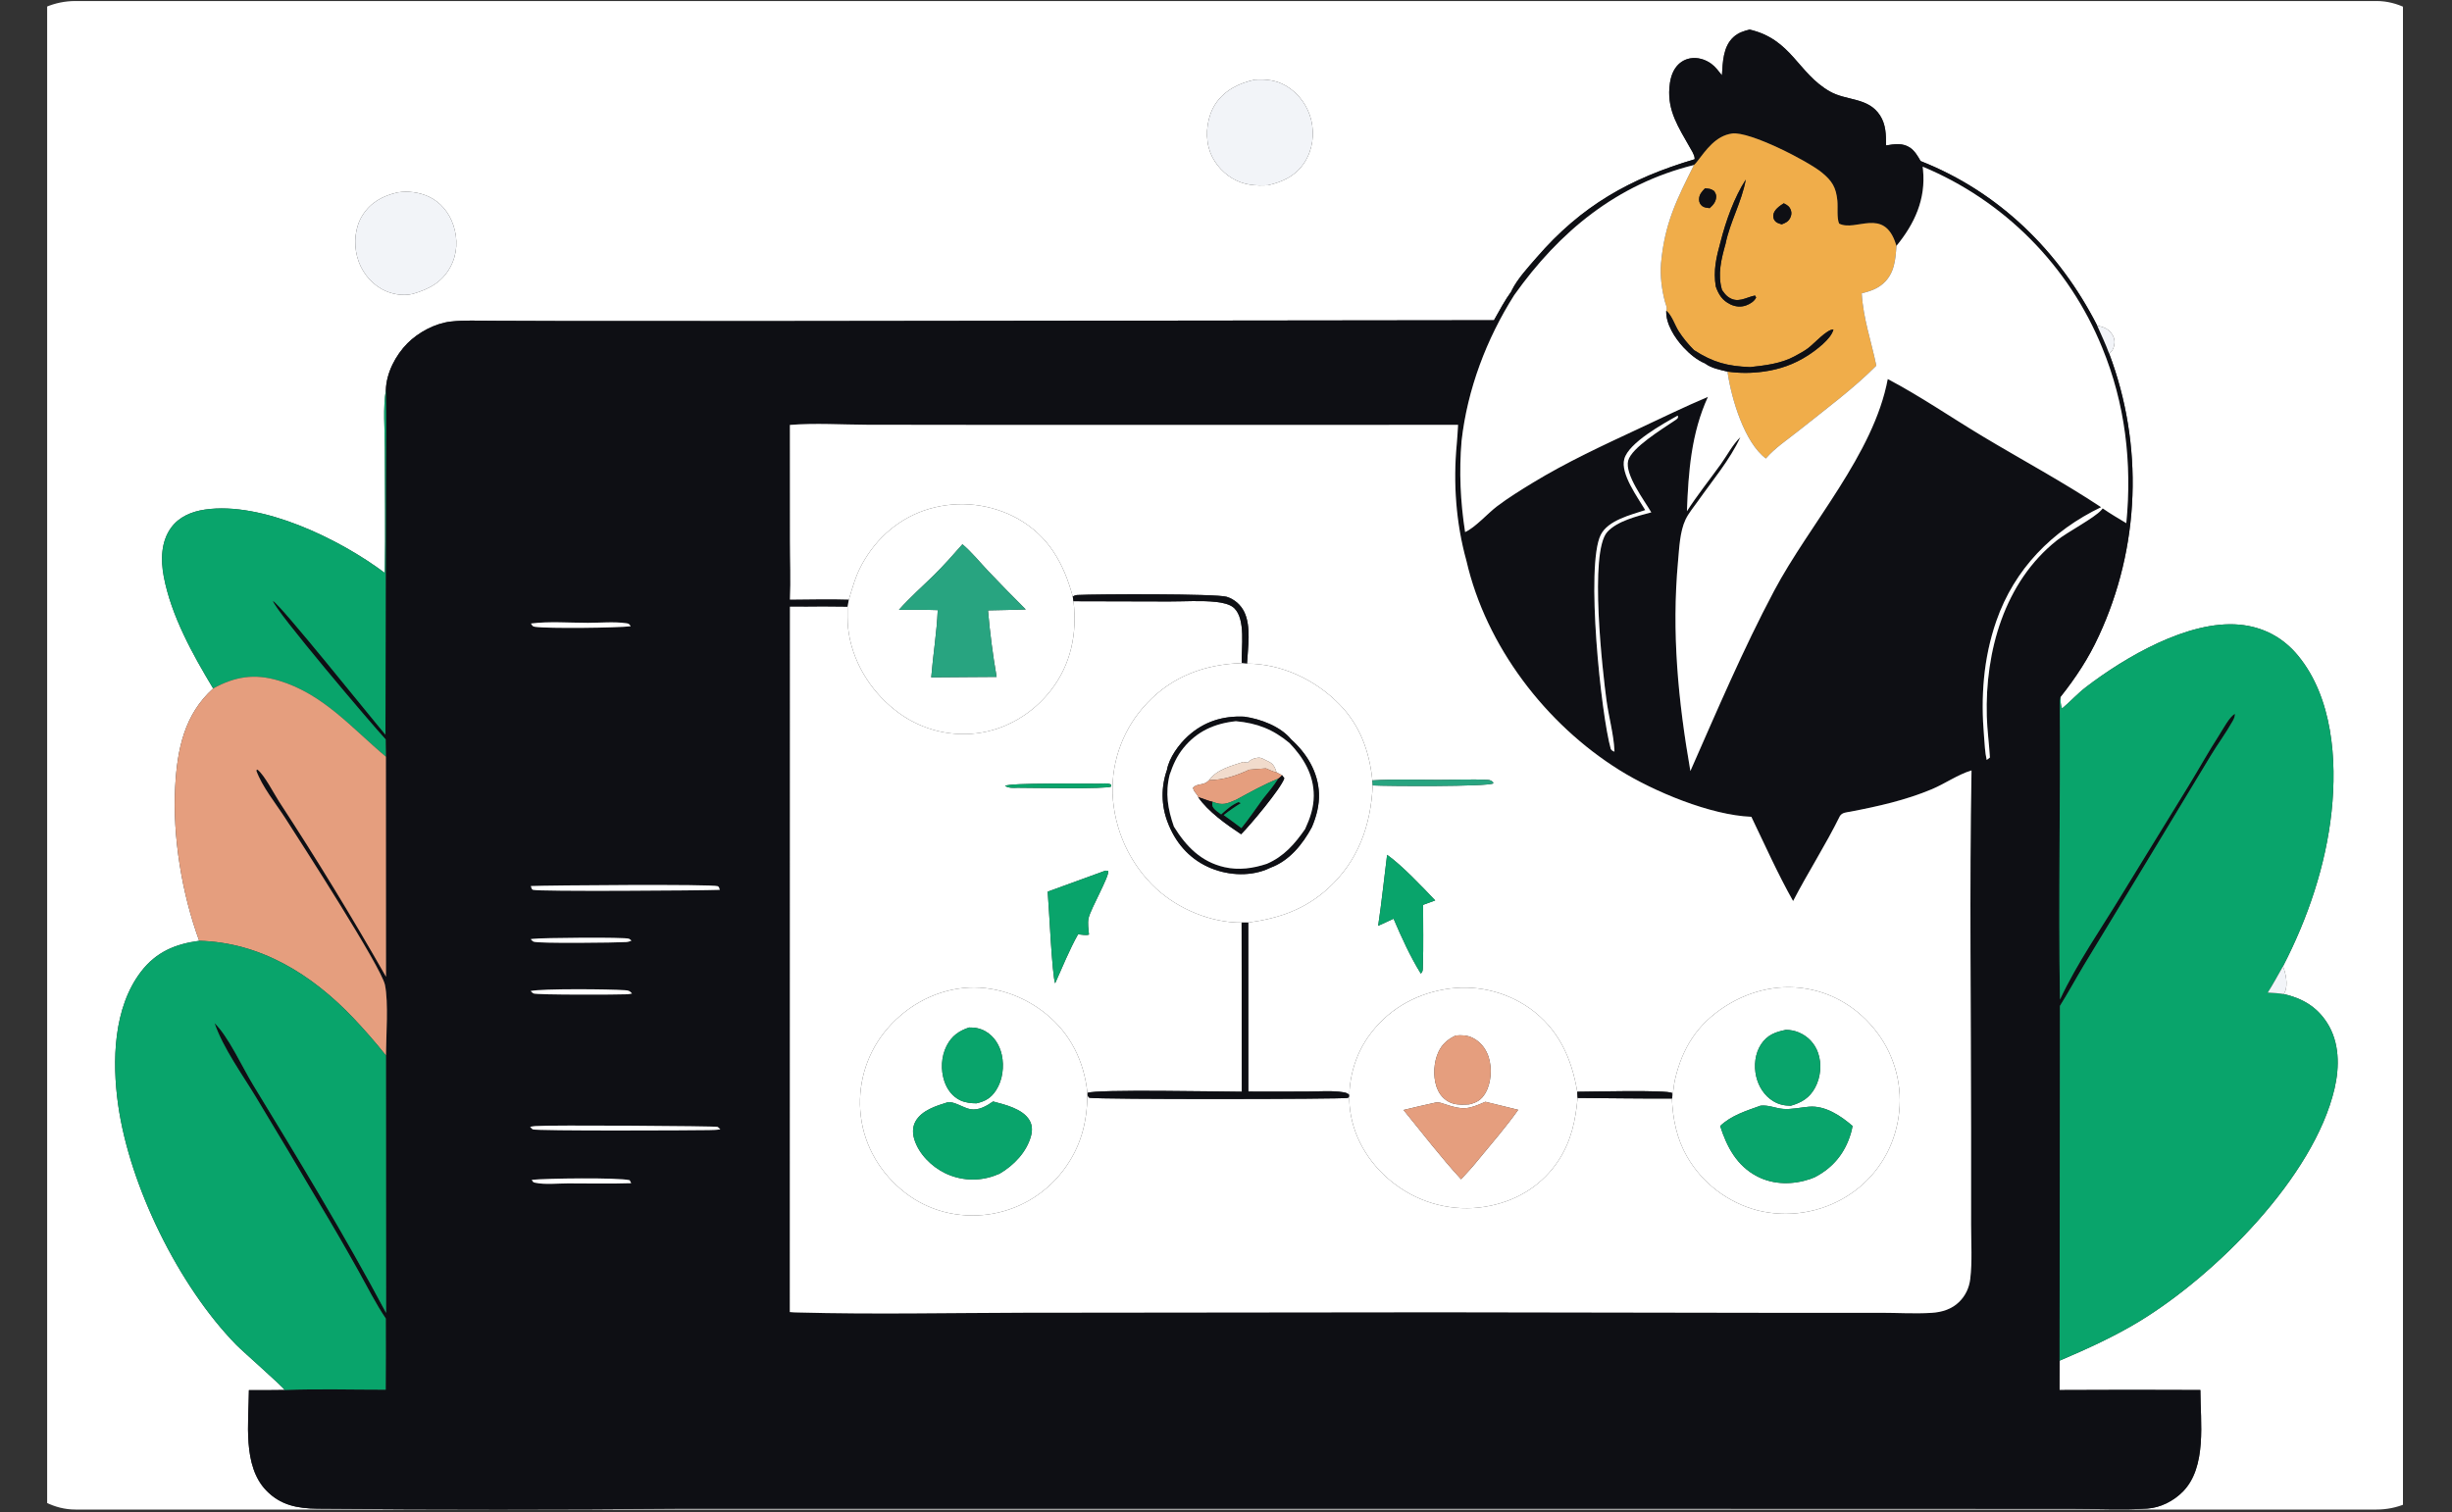 <svg width="650" height="401" viewBox="0 0 650 401" fill="none" xmlns="http://www.w3.org/2000/svg">
<rect x="0" y="0" width="650" height="401" fill="#333333" stroke="none"/>
<g clip-path="url(#clip0_302_6066)">
<g clip-path="url(#clip1_302_6066)">
<path d="M12 -101.159H637V524.397H12V-101.159ZM449.23 42.226C432.045 47.334 419.239 54.525 407.322 68.307C405.094 70.884 402.273 73.918 400.769 76.965C400.727 77.05 400.701 77.142 400.666 77.232C398.906 79.648 397.502 82.31 396.035 84.911L204.616 85.14L148.115 85.119L130.479 85.06C126.812 85.049 123.041 84.848 119.397 85.274C115.329 85.751 110.896 88.127 108.021 91.019C104.878 94.181 102.405 98.888 102.289 103.416C101.495 108.198 102.007 113.768 102.011 118.644C102.018 129.726 102.191 140.843 102.009 151.923C89.986 142.891 69.458 132.928 54.357 135.116C50.868 135.622 47.493 136.985 45.358 139.921C42.654 143.639 42.59 148.511 43.41 152.855C45.375 163.259 51.084 173.551 56.511 182.555C48.872 189.423 46.979 198.664 46.441 208.6C45.722 221.863 48.222 236.962 52.806 249.46C46.456 250.302 41.372 252.435 37.382 257.641C30.03 267.232 29.702 281.415 31.305 292.864C34.327 314.441 47.374 340.995 62.642 356.611C64.35 358.357 75.185 367.845 75.455 368.569C72.301 368.637 69.136 368.603 65.981 368.618C65.933 377.017 64.25 388.648 70.573 395.203C74.386 399.156 78.913 399.98 84.176 400.039C116.171 400.31 148.167 400.309 180.162 400.036L398.672 400.032L512.688 400.056L549.985 400.077C556.346 400.08 562.884 400.405 569.219 400.009C572.726 399.789 576.225 397.986 578.664 395.5C585.072 388.971 583.309 377.012 583.294 368.579C570.846 368.515 558.399 368.519 545.951 368.589L545.972 360.799C553.241 357.688 560.484 354.419 567.245 350.294C587.351 338.026 613.378 312.122 618.853 288.685C620.214 282.858 620.207 276.416 616.899 271.225C614.158 266.923 610.302 264.704 605.419 263.585C605.511 263.399 605.61 263.215 605.698 263.026C606.581 261.126 605.936 258.103 605.198 256.232C611.766 243.535 616.552 229.451 618.074 215.184C619.537 201.458 618.313 185.012 609.251 173.923C605.248 169.025 599.924 166.202 593.616 165.632C580.112 164.412 563.301 174.251 552.906 182.238C550.671 183.955 548.812 186.064 546.65 187.849C546.176 187.006 546.271 185.747 546.23 184.785C550.24 179.727 553.685 174.51 556.379 168.617C556.716 167.89 557.043 167.159 557.362 166.424C557.681 165.689 557.99 164.95 558.29 164.207C558.591 163.464 558.882 162.718 559.163 161.968C559.445 161.218 559.717 160.465 559.98 159.708C560.243 158.951 560.497 158.191 560.741 157.428C560.985 156.665 561.22 155.899 561.445 155.13C561.67 154.361 561.886 153.589 562.092 152.815C562.297 152.04 562.494 151.264 562.681 150.485C562.867 149.705 563.044 148.924 563.212 148.14C563.379 147.356 563.537 146.571 563.685 145.784C563.832 144.996 563.97 144.207 564.098 143.416C564.227 142.625 564.345 141.833 564.454 141.038C564.562 140.245 564.661 139.45 564.75 138.653C564.838 137.857 564.917 137.059 564.986 136.261C565.055 135.463 565.114 134.664 565.163 133.864C565.213 133.064 565.252 132.264 565.281 131.463C565.311 130.662 565.33 129.862 565.339 129.061C565.349 128.259 565.349 127.458 565.338 126.657C565.327 125.855 565.307 125.054 565.277 124.253C565.246 123.453 565.206 122.653 565.156 121.853C565.105 121.053 565.045 120.254 564.975 119.456C564.905 118.658 564.826 117.861 564.736 117.064C564.646 116.268 564.546 115.473 564.437 114.679C564.327 113.886 564.208 113.093 564.078 112.302C563.949 111.512 563.81 110.723 563.661 109.935C563.512 109.148 563.354 108.363 563.185 107.579C563.017 106.796 562.839 106.015 562.651 105.236C562.464 104.457 562.266 103.681 562.059 102.906C561.852 102.132 561.635 101.361 561.409 100.592C561.183 99.824 560.948 99.058 560.702 98.295C560.457 97.532 560.203 96.773 559.939 96.016C559.675 95.26 559.401 94.507 559.119 93.757C559.896 93.004 560.15 92.796 560.417 91.718C560.68 90.649 560.541 89.666 559.95 88.731C558.964 87.174 557.68 86.709 555.951 86.342C545.901 66.603 529.911 50.896 509.13 42.703C508.404 41.425 507.599 40.034 506.363 39.181C504.386 37.817 502.174 38.221 499.963 38.559C499.979 35.792 499.943 33.027 498.381 30.611C495.242 25.755 489.521 26.785 485.08 24.256C476.573 19.411 474.983 10.452 463.812 7.841C462.19 8.244 460.782 8.683 459.524 9.835C456.752 12.375 456.695 16.492 456.466 19.976C455.617 18.913 454.759 17.727 453.656 16.917C452.063 15.749 450.002 15.129 448.038 15.481C446.419 15.77 445.051 16.695 444.12 18.047C443.072 19.569 442.672 21.503 442.533 23.315C442.066 29.425 444.96 33.761 447.815 38.819C448.314 39.703 449.123 40.894 449.233 41.901C449.244 42.009 449.231 42.118 449.23 42.226ZM213.678 435.814C178.292 435.379 142.854 435.798 107.463 435.802L49.137 435.788C40.765 435.783 32.353 435.585 23.985 435.709C23.393 435.719 23.116 435.822 22.607 436.097L22.368 436.6C23.276 437.168 24.805 437.057 25.876 437.072C36.254 437.218 46.67 437.041 57.051 437.046L130.485 437.016L186.995 436.993C196.506 436.985 206.062 437.168 215.569 436.943L281.592 436.995C293.652 436.997 305.856 437.361 317.903 436.948L392.175 436.979C404.217 436.987 416.421 437.43 428.446 436.963L466.017 437.033C473.248 437.036 480.555 437.255 487.777 436.991C512.357 437.42 537.006 437.059 561.593 437.06L590.03 437.053C594.733 437.048 599.601 437.309 604.277 436.99C607.472 437.108 622.931 437.421 625.129 436.903C625.684 436.772 625.824 436.762 626.13 436.265C623.707 435.191 608.595 435.837 605.063 435.854C595.203 435.537 585.267 435.798 575.397 435.8C560.094 435.803 544.782 435.695 529.48 435.874C516.64 435.303 502.726 435.825 489.746 435.816C470.39 435.803 450.973 435.456 431.623 435.847C394.167 435.393 356.662 435.788 319.2 435.787L213.678 435.814ZM332.61 21.133C328.489 22.031 324.584 23.918 322.197 27.558C320.08 30.788 319.453 35.322 320.392 39.049C321.261 42.496 323.695 45.538 326.741 47.328C329.72 49.078 332.799 49.323 336.166 49.113C340.144 48.195 343.558 46.575 345.848 43.008C347.959 39.721 348.498 35.646 347.601 31.866C346.717 28.147 344.288 24.758 340.991 22.804C338.306 21.214 335.646 20.955 332.61 21.133ZM105.367 51.021C101.5 51.924 98.286 53.618 96.1 57.075C94.089 60.258 93.734 64.435 94.664 68.035C95.594 71.637 97.992 74.872 101.259 76.681C103.624 77.99 106.775 78.589 109.43 77.927C113.709 76.677 117.194 74.877 119.407 70.765C121.252 67.336 121.417 63.39 120.186 59.724C119.07 56.4 116.84 53.608 113.627 52.121C111.089 50.946 108.125 50.584 105.367 51.021Z" fill="white"/>
<path d="M400.667 77.232C400.701 77.142 400.727 77.05 400.769 76.965C402.274 73.918 405.095 70.884 407.322 68.307C419.24 54.525 432.045 47.334 449.23 42.226C449.232 42.118 449.244 42.009 449.233 41.901C449.124 40.894 448.314 39.703 447.815 38.819C444.96 33.761 442.066 29.425 442.534 23.315C442.672 21.503 443.073 19.569 444.12 18.047C445.051 16.695 446.419 15.77 448.038 15.481C450.002 15.129 452.064 15.749 453.656 16.918C454.76 17.727 455.617 18.913 456.466 19.976C456.695 16.492 456.752 12.375 459.525 9.835C460.782 8.683 462.191 8.244 463.812 7.841C474.984 10.452 476.573 19.411 485.081 24.256C489.521 26.785 495.242 25.755 498.381 30.611C499.943 33.027 499.979 35.792 499.963 38.559C502.174 38.221 504.386 37.817 506.364 39.181C507.6 40.034 508.405 41.425 509.13 42.703C529.911 50.896 545.901 66.603 555.952 86.342C557.007 88.79 558.218 91.252 559.119 93.757C559.401 94.507 559.675 95.26 559.939 96.016C560.203 96.773 560.458 97.532 560.703 98.295C560.948 99.058 561.183 99.824 561.409 100.592C561.636 101.361 561.852 102.132 562.059 102.906C562.266 103.681 562.464 104.457 562.651 105.236C562.839 106.015 563.017 106.796 563.185 107.579C563.354 108.363 563.513 109.148 563.661 109.935C563.81 110.723 563.949 111.512 564.078 112.303C564.208 113.093 564.327 113.886 564.437 114.68C564.546 115.473 564.646 116.268 564.736 117.064C564.826 117.861 564.906 118.658 564.976 119.456C565.046 120.254 565.106 121.053 565.156 121.853C565.206 122.653 565.246 123.453 565.276 124.253C565.307 125.054 565.328 125.855 565.338 126.657C565.349 127.458 565.349 128.259 565.339 129.061C565.33 129.862 565.311 130.663 565.281 131.463C565.252 132.264 565.213 133.064 565.164 133.864C565.114 134.664 565.055 135.463 564.987 136.261C564.917 137.059 564.838 137.857 564.75 138.653C564.661 139.45 564.562 140.245 564.454 141.038C564.345 141.833 564.227 142.625 564.099 143.416C563.97 144.207 563.832 144.996 563.685 145.784C563.537 146.571 563.379 147.356 563.212 148.14C563.044 148.924 562.867 149.706 562.681 150.485C562.494 151.264 562.298 152.04 562.092 152.815C561.886 153.589 561.67 154.361 561.445 155.13C561.22 155.899 560.985 156.665 560.741 157.428C560.497 158.191 560.243 158.951 559.98 159.708C559.717 160.465 559.445 161.218 559.163 161.968C558.881 162.718 558.59 163.464 558.29 164.207C557.99 164.95 557.681 165.689 557.362 166.424C557.043 167.159 556.716 167.89 556.379 168.617C553.685 174.51 550.24 179.727 546.23 184.785L546.016 185.757C546.24 212.18 545.627 238.628 546.074 265.048C550.571 255.408 556.961 246.285 562.478 237.185L580.242 208.24C582.946 203.832 585.417 199.322 588.236 194.972C589.113 193.619 591.135 189.809 592.476 189.292C592.433 190.022 592.237 190.53 591.887 191.158C590.138 194.288 587.946 197.224 586.086 200.297L569.222 228.222L552.465 255.85C550.303 259.449 548.295 263.179 546.064 266.729L545.972 360.799L545.951 368.589C558.399 368.519 570.847 368.516 583.294 368.579C583.309 377.012 585.072 388.971 578.665 395.5C576.225 397.986 572.726 399.789 569.219 400.009C562.884 400.405 556.346 400.08 549.985 400.077L512.689 400.056L398.672 400.032L180.162 400.036C148.167 400.309 116.171 400.31 84.176 400.039C78.913 399.98 74.387 399.157 70.573 395.203C64.251 388.649 65.933 377.017 65.981 368.619C69.136 368.603 72.301 368.637 75.455 368.569C84.348 368.234 93.343 368.499 102.247 368.491C102.293 362.201 102.3 355.91 102.27 349.62C99.573 345.645 97.382 341.228 95.037 337.035C91.696 331.047 88.264 325.113 84.741 319.231C79.179 309.789 73.566 300.377 67.903 290.995C64.243 284.923 59.153 277.933 56.877 271.288C60.521 274.791 64.23 282.956 67.029 287.557C79.168 307.505 91.378 327.514 102.352 348.134L102.316 279.871C102.345 274.751 103.027 265.854 102.048 261.13C101.088 256.5 79.902 223.577 75.629 216.951C73.154 213.114 69.442 208.573 67.928 204.279L68.245 204.053C70.088 205.482 72.644 210.465 73.998 212.57C83.924 227.753 93.368 243.231 102.329 259.003L102.301 200.654L102.238 196.057C98.639 192.205 72.853 161.825 72.335 159.318C74.412 160.343 98.515 190.533 102.184 194.807L102.305 128.183C102.294 119.931 102.468 111.666 102.289 103.416C102.405 98.888 104.878 94.181 108.021 91.02C110.896 88.127 115.329 85.751 119.398 85.274C123.041 84.848 126.812 85.049 130.479 85.06L148.115 85.119L204.616 85.14L396.035 84.911C397.502 82.31 398.906 79.648 400.667 77.232ZM502.723 65.207C502.682 65.069 502.643 64.93 502.599 64.793C499.448 54.796 491.954 61.558 487.532 59.286C486.881 57.843 487.238 54.911 487.072 53.23C486.722 49.674 485.679 47.975 482.953 45.746C479.201 42.675 463.802 34.761 459.159 35.405C454.811 36.008 452.278 39.742 449.807 42.948C449.614 43.163 449.294 43.587 449.065 43.75C428.631 48.832 413.38 61.372 401.403 78.256C394.057 89.864 388.984 103.235 387.444 116.941C386.766 125.064 387.13 133.037 388.384 141.084C391.03 139.922 394.412 136.087 396.864 134.236C399.828 131.999 403.105 129.963 406.275 128.032C415.222 122.579 424.89 118.104 434.379 113.675C440.475 110.828 446.562 107.849 452.758 105.236C448.331 114.903 447.579 125.091 447.184 135.559C449.96 131.245 453.181 127.224 456.174 123.06C457.791 120.812 459.354 117.801 461.357 115.918C458.616 121.896 453.928 127.441 450.134 132.84C449.038 134.399 447.612 136.072 446.804 137.8C445.302 141.012 445.155 145.295 444.833 148.808C443.101 167.703 444.859 185.827 448.104 204.447C455.18 188.392 462.034 172.249 470.259 156.736C479.753 138.829 496.67 120.503 500.426 100.503C509.036 105.031 517.266 110.701 525.618 115.713C536 121.942 546.897 127.799 556.983 134.486C543.965 140.742 534 150.906 529.218 164.645C525.751 174.603 525.056 184.817 525.952 195.264C526.126 197.303 526.182 199.516 526.653 201.51L527.507 200.863C527.305 197.224 526.788 193.624 526.683 189.969C526.19 172.793 531.298 154.366 545.239 143.296C548.065 141.052 555.189 137.359 557.062 135.218C557.18 135.083 557.291 134.943 557.405 134.806C559.42 136.215 561.56 137.45 563.662 138.722C565.226 122.776 563.371 106.999 557.24 92.131C556.967 91.463 556.687 90.797 556.398 90.135C556.109 89.473 555.812 88.815 555.507 88.16C555.201 87.505 554.888 86.855 554.567 86.208C554.246 85.561 553.917 84.918 553.58 84.279C553.243 83.64 552.898 83.006 552.545 82.375C552.193 81.745 551.832 81.12 551.464 80.498C551.096 79.877 550.72 79.26 550.337 78.648C549.954 78.036 549.563 77.428 549.165 76.826C548.767 76.223 548.361 75.626 547.948 75.034C547.535 74.441 547.115 73.854 546.687 73.272C546.26 72.689 545.825 72.113 545.383 71.542C544.942 70.97 544.493 70.405 544.037 69.844C543.582 69.284 543.119 68.729 542.65 68.181C542.181 67.632 541.705 67.089 541.223 66.551C540.74 66.015 540.25 65.484 539.755 64.958C539.259 64.433 538.757 63.915 538.248 63.402C537.74 62.889 537.225 62.383 536.704 61.883C536.183 61.383 535.656 60.89 535.123 60.403C534.589 59.916 534.05 59.436 533.505 58.962C532.96 58.489 532.409 58.022 531.853 57.562C531.296 57.102 530.734 56.649 530.167 56.203C529.599 55.757 529.026 55.318 528.447 54.886C527.869 54.454 527.285 54.029 526.696 53.611C526.107 53.194 525.513 52.784 524.914 52.381C524.315 51.978 523.711 51.583 523.102 51.195C522.493 50.807 521.88 50.426 521.262 50.054C520.643 49.681 520.02 49.316 519.393 48.958C518.766 48.601 518.135 48.251 517.499 47.909C516.863 47.567 516.223 47.233 515.579 46.907C514.935 46.581 514.287 46.263 513.635 45.953C512.983 45.643 512.327 45.341 511.668 45.047C511.009 44.753 510.346 44.468 509.68 44.19C509.714 44.474 509.745 44.758 509.774 45.042C510.538 52.793 507.563 59.301 502.723 65.207ZM386.519 112.655L268.966 112.673L229.918 112.627C223.171 112.604 216.107 112.125 209.39 112.674L209.408 143.453C209.411 148.598 209.636 153.856 209.396 158.989C214.592 158.97 219.832 158.808 225.023 158.981L224.677 160.906L218.167 160.851C215.246 160.89 212.324 160.894 209.402 160.864L209.371 347.904C210.104 347.992 210.853 347.998 211.592 348.018C231.484 348.543 251.534 348.13 271.439 348.078L381.044 347.964L470.498 348.103L498.55 348.097C503.015 348.098 507.615 348.392 512.062 348.114C514.801 347.943 517.408 347.143 519.393 345.171C521.038 343.536 522.008 341.453 522.288 339.16C522.853 334.523 522.516 329.56 522.518 324.886L522.516 299.101C522.514 267.515 522.062 235.858 522.63 204.283C519.009 205.375 515.602 207.801 512.095 209.274C505.178 212.181 497.845 213.813 490.508 215.219C489.459 215.42 488.307 215.423 487.714 216.428C483.928 224.102 479.271 231.322 475.333 238.921C471.279 231.743 467.841 224.021 464.266 216.583C453.489 216.166 438.455 209.909 429.321 204.216C409.747 192.014 393.936 171.335 388.731 148.696C385.961 138.756 385.192 128.05 386.168 117.783C386.332 116.077 386.419 114.366 386.519 112.655ZM444.739 110.204C440.841 112.384 431.788 117.364 430.587 121.691C429.498 125.616 434.16 131.9 436.139 135.261C432.31 136.527 426.276 137.951 424.336 141.828C420.287 149.919 424.415 189.559 427.013 198.634C427.38 199.064 427.417 199.118 427.982 199.305C427.979 199.211 427.977 199.118 427.972 199.024C427.77 194.662 426.476 190.165 425.882 185.811C424.856 178.305 421.22 146.382 426.08 141.043C428.72 138.143 434.072 136.837 437.738 135.861C435.875 132.675 430.646 125.768 431.609 122.131C432.518 118.701 440.627 113.765 443.711 111.668C444.294 111.272 445.11 110.924 444.739 110.204ZM140.74 165.328C141.189 165.943 141.084 166.097 141.882 166.215C145.178 166.701 163.631 166.499 167.195 166.059C166.757 165.428 166.755 165.357 165.954 165.244C162.771 164.798 159.086 165.149 155.853 165.148C150.947 165.148 145.594 164.713 140.74 165.328ZM140.718 234.938C140.85 235.302 140.878 235.784 141.264 235.941C142.496 236.444 186.161 236.144 190.809 235.954C190.673 235.558 190.677 235.161 190.262 234.978C188.956 234.4 145.226 234.737 140.718 234.938ZM140.676 249.035C140.922 249.251 141.125 249.53 141.414 249.684C142.431 250.23 163.472 249.966 165.952 249.801C166.517 249.764 166.892 249.648 167.399 249.416C167.18 249.249 166.994 249.024 166.74 248.916C165.643 248.448 143.518 248.646 141.238 248.948C141.05 248.973 140.864 249.006 140.676 249.035ZM140.657 262.777C140.911 262.991 141.126 263.264 141.42 263.42C142.205 263.838 163.991 263.763 166.268 263.641C166.711 263.617 167.111 263.531 167.542 263.439C166.896 262.693 166.629 262.628 165.647 262.556C161.658 262.262 143.594 262.103 140.657 262.777ZM140.53 298.791C140.759 299.012 140.944 299.294 141.219 299.454C142.027 299.925 183.847 299.737 187.878 299.658C188.909 299.639 189.94 299.634 190.956 299.441C190.706 299.226 190.496 298.953 190.206 298.797C189.788 298.571 145.565 298.267 141.877 298.583C141.424 298.625 140.975 298.694 140.53 298.791ZM140.965 312.842C141.313 313.373 141.213 313.472 141.876 313.614C144.456 314.168 147.894 313.785 150.556 313.785C156.136 313.786 161.754 313.915 167.33 313.734L166.917 312.936C163.854 312.191 144.589 312.438 140.965 312.842Z" fill="#0E0F14"/>
<path d="M336.166 49.114C332.799 49.323 329.72 49.078 326.741 47.329C323.695 45.539 321.261 42.496 320.392 39.049C319.453 35.323 320.08 30.788 322.197 27.558C324.584 23.919 328.489 22.032 332.61 21.133C335.646 20.955 338.306 21.214 340.991 22.804C344.288 24.758 346.717 28.147 347.601 31.866C348.498 35.647 347.959 39.721 345.848 43.008C343.558 46.575 340.144 48.195 336.166 49.114Z" fill="#F2F4F8"/>
<path d="M449.806 42.947C452.278 39.74 454.811 36.007 459.158 35.404C463.801 34.76 479.201 42.674 482.952 45.744C485.678 47.974 486.721 49.673 487.072 53.228C487.237 54.91 486.881 57.842 487.531 59.285C491.953 61.557 499.447 54.795 502.599 64.791C502.642 64.929 502.681 65.068 502.722 65.206C502.487 68.874 502.196 72.49 499.274 75.125C497.601 76.634 495.655 77.242 493.522 77.788C493.916 84.487 496.054 90.461 497.391 96.957C491.364 103.048 483.52 108.854 476.776 114.24C473.903 116.534 470.503 118.775 468.113 121.566C462.461 117.362 459.027 105.828 458.004 98.961L457.944 98.531C461.232 99.001 464.314 98.975 467.601 98.519C471.798 97.93 475.597 96.596 479.169 94.306C481.274 92.956 485.466 89.868 486.021 87.359C484.356 87.246 480.758 91.261 479.287 92.343C478.202 93.141 476.922 93.828 475.735 94.47C472.138 96.418 467.949 96.9 463.947 97.338C457.951 97.104 454.129 96.106 449.063 92.834C447.496 91.255 446.198 89.697 444.995 87.825C443.961 86.217 443.165 83.558 441.705 82.4C442.081 81.677 441.568 80.755 441.358 79.965C440.53 76.846 440.033 73.046 440.322 69.828C441.272 59.281 444.465 52.924 449.064 43.749C449.293 43.586 449.614 43.162 449.806 42.947ZM462.788 47.614C459.699 52.41 457.537 58.546 456.122 64.054C454.983 68.147 454.133 71.722 454.841 75.982C455.612 78.143 456.579 79.682 458.716 80.711C460.025 81.34 461.491 81.484 462.866 80.986C463.914 80.607 465.058 79.905 465.531 78.882L465.243 78.354C462.697 78.886 460.618 80.562 458.086 78.709C457.447 78.242 456.936 77.549 456.492 76.907C455.249 72.776 456.303 68.641 457.429 64.624C458.61 58.792 461.717 53.547 462.788 47.614ZM451.979 49.942C451.12 50.819 450.406 51.591 450.399 52.907C450.396 53.596 450.697 54.239 451.258 54.652C451.823 55.067 452.532 55.112 453.205 55.191C454.141 54.37 454.884 53.513 454.947 52.199C454.977 51.589 454.723 51.188 454.436 50.68C453.476 50.002 453.122 50.041 451.979 49.942ZM472.857 53.901C471.779 54.582 470.208 55.656 470.077 57.073C470.012 57.777 470.272 58.44 470.841 58.876C471.225 59.171 471.847 59.338 472.308 59.488C473.295 59.12 474.079 58.774 474.572 57.755C474.872 57.138 474.981 56.489 474.77 55.824C474.428 54.746 473.8 54.379 472.857 53.901Z" fill="#F0AD4A"/>
<path d="M401.402 78.255C413.38 61.371 428.631 48.831 449.065 43.749C444.465 52.924 441.272 59.281 440.323 69.828C440.033 73.046 440.53 76.847 441.358 79.965C441.568 80.755 442.082 81.677 441.705 82.401C441.564 85.877 443.986 89.63 446.291 92.115C447.855 93.801 449.858 95.483 451.99 96.364C453.621 97.619 455.975 98.065 457.944 98.531L458.005 98.961C459.027 105.828 462.461 117.362 468.113 121.566C470.503 118.775 473.904 116.534 476.776 114.24C483.52 108.854 491.364 103.048 497.391 96.958C496.054 90.461 493.916 84.487 493.522 77.788C495.655 77.242 497.602 76.634 499.274 75.125C502.196 72.49 502.487 68.874 502.723 65.206C507.563 59.3 510.538 52.792 509.773 45.042C509.745 44.757 509.714 44.473 509.679 44.189C510.346 44.467 511.009 44.752 511.668 45.046C512.327 45.34 512.983 45.642 513.635 45.952C514.287 46.262 514.935 46.58 515.579 46.907C516.223 47.232 516.863 47.566 517.499 47.908C518.135 48.25 518.766 48.6 519.393 48.957C520.02 49.315 520.643 49.68 521.261 50.053C521.88 50.425 522.493 50.806 523.102 51.194C523.711 51.582 524.315 51.977 524.914 52.38C525.513 52.783 526.107 53.193 526.696 53.611C527.285 54.028 527.868 54.453 528.447 54.885C529.026 55.317 529.599 55.756 530.166 56.202C530.734 56.648 531.296 57.101 531.853 57.561C532.409 58.021 532.96 58.488 533.505 58.961C534.05 59.435 534.589 59.915 535.122 60.402C535.656 60.889 536.183 61.382 536.704 61.882C537.225 62.382 537.739 62.889 538.248 63.401C538.757 63.914 539.259 64.432 539.754 64.957C540.25 65.483 540.739 66.014 541.222 66.55C541.705 67.088 542.181 67.631 542.65 68.18C543.119 68.728 543.582 69.283 544.037 69.843C544.493 70.404 544.942 70.969 545.383 71.541C545.825 72.112 546.26 72.689 546.687 73.271C547.114 73.853 547.535 74.44 547.948 75.033C548.361 75.625 548.766 76.222 549.165 76.825C549.563 77.427 549.953 78.035 550.337 78.647C550.72 79.259 551.096 79.876 551.464 80.497C551.832 81.118 552.193 81.744 552.545 82.374C552.898 83.005 553.243 83.639 553.58 84.278C553.917 84.917 554.246 85.56 554.567 86.207C554.888 86.854 555.201 87.505 555.506 88.159C555.812 88.814 556.109 89.472 556.398 90.134C556.686 90.796 556.967 91.462 557.24 92.13C563.371 106.998 565.226 122.775 563.662 138.721C561.56 137.449 559.419 136.214 557.405 134.805C557.29 134.943 557.179 135.083 557.062 135.217C555.189 137.358 548.065 141.052 545.239 143.295C531.298 154.365 526.19 172.792 526.683 189.968C526.788 193.623 527.304 197.223 527.507 200.862L526.653 201.509C526.181 199.515 526.126 197.302 525.951 195.263C525.056 184.816 525.751 174.602 529.217 164.644C534 150.905 543.965 140.741 556.983 134.485C546.897 127.798 536 121.941 525.618 115.712C517.266 110.7 509.036 105.03 500.426 100.502C496.67 120.502 479.753 138.828 470.259 156.735C462.033 172.248 455.18 188.392 448.104 204.446C444.859 185.826 443.1 167.702 444.833 148.807C445.155 145.294 445.302 141.011 446.804 137.799C447.612 136.071 449.038 134.398 450.133 132.839C453.928 127.44 458.616 121.895 461.357 115.918C459.354 117.8 457.79 120.811 456.174 123.059C453.181 127.223 449.96 131.244 447.184 135.558C447.579 125.09 448.331 114.902 452.758 105.235C446.562 107.848 440.475 110.828 434.378 113.674C424.89 118.103 415.222 122.578 406.275 128.031C403.105 129.963 399.828 131.998 396.864 134.235C394.412 136.086 391.03 139.921 388.384 141.083C387.13 133.036 386.766 125.063 387.444 116.94C388.984 103.234 394.057 89.863 401.402 78.255Z" fill="white"/>
<path d="M456.123 64.055C457.538 58.547 459.7 52.411 462.789 47.616C461.718 53.549 458.612 58.793 457.431 64.626C456.304 68.642 455.25 72.778 456.493 76.909C456.938 77.551 457.448 78.243 458.087 78.71C460.62 80.564 462.698 78.887 465.244 78.355L465.532 78.884C465.059 79.906 463.915 80.608 462.868 80.988C461.492 81.486 460.027 81.341 458.717 80.712C456.58 79.683 455.614 78.144 454.843 75.983C454.135 71.723 454.984 68.148 456.123 64.055Z" fill="#0E0F14"/>
<path d="M453.206 55.191C452.533 55.112 451.824 55.068 451.259 54.652C450.698 54.24 450.397 53.597 450.4 52.907C450.407 51.592 451.121 50.819 451.98 49.942C453.123 50.042 453.477 50.002 454.437 50.681C454.724 51.189 454.978 51.589 454.948 52.2C454.885 53.513 454.142 54.37 453.206 55.191Z" fill="#0E0F14"/>
<path d="M109.43 77.927C106.775 78.588 103.624 77.989 101.259 76.68C97.993 74.872 95.594 71.636 94.664 68.034C93.734 64.435 94.089 60.257 96.101 57.075C98.287 53.618 101.5 51.924 105.367 51.021C108.125 50.584 111.089 50.946 113.628 52.121C116.841 53.608 119.07 56.4 120.186 59.724C121.418 63.389 121.252 67.336 119.407 70.764C117.195 74.876 113.709 76.676 109.43 77.927Z" fill="#F2F4F8"/>
<path d="M472.309 59.489C471.848 59.338 471.226 59.172 470.842 58.877C470.273 58.44 470.013 57.777 470.078 57.073C470.209 55.656 471.78 54.582 472.858 53.901C473.801 54.379 474.429 54.747 474.771 55.824C474.982 56.489 474.873 57.138 474.573 57.755C474.08 58.774 473.296 59.12 472.309 59.489Z" fill="#0E0F14"/>
<path d="M441.705 82.4C443.165 83.558 443.962 86.217 444.995 87.825C446.198 89.697 447.496 91.255 449.064 92.834C454.129 96.106 457.951 97.104 463.947 97.338C467.949 96.899 472.138 96.418 475.735 94.47C476.922 93.828 478.202 93.141 479.287 92.343C480.758 91.261 484.356 87.245 486.022 87.359C485.466 89.868 481.274 92.955 479.169 94.305C475.597 96.596 471.798 97.93 467.602 98.519C464.314 98.975 461.233 99.001 457.944 98.53C455.975 98.064 453.621 97.619 451.99 96.364C449.858 95.483 447.855 93.801 446.291 92.115C443.986 89.63 441.564 85.877 441.705 82.4Z" fill="#0E0F14"/>
<path d="M555.951 86.343C557.68 86.71 558.963 87.175 559.95 88.732C560.541 89.667 560.68 90.65 560.416 91.719C560.15 92.797 559.895 93.005 559.118 93.758C558.218 91.253 557.006 88.791 555.951 86.343Z" fill="#F2F4F8"/>
<path d="M102.009 151.924C102.191 140.844 102.018 129.727 102.011 118.645C102.008 113.769 101.495 108.2 102.29 103.417C102.468 111.667 102.294 119.932 102.305 128.184L102.185 194.809C98.515 190.534 74.412 160.344 72.335 159.319C72.853 161.826 98.639 192.206 102.238 196.058L102.301 200.655C93.244 193.066 85.706 183.998 73.875 180.465C67.476 178.555 62.327 179.371 56.511 182.556C51.084 173.552 45.375 163.26 43.41 152.856C42.59 148.512 42.654 143.64 45.358 139.922C47.493 136.986 50.869 135.623 54.357 135.117C69.458 132.929 89.986 142.892 102.009 151.924Z" fill="#09A46B"/>
<path d="M436.138 135.261C434.159 131.9 429.497 125.616 430.586 121.69C431.787 117.363 440.84 112.384 444.738 110.204C445.109 110.924 444.293 111.271 443.71 111.668C440.627 113.764 432.517 118.701 431.609 122.13C430.646 125.768 435.874 132.675 437.737 135.861C434.071 136.836 428.719 138.142 426.08 141.042C421.219 146.381 424.855 178.305 425.881 185.81C426.476 190.164 427.769 194.662 427.972 199.024C427.976 199.117 427.978 199.211 427.981 199.305C427.416 199.117 427.379 199.064 427.012 198.634C424.414 189.559 420.286 149.918 424.335 141.827C426.275 137.95 432.309 136.526 436.138 135.261Z" fill="white"/>
<path d="M209.39 112.674C216.107 112.125 223.171 112.603 229.918 112.627L268.966 112.673L386.519 112.655C386.419 114.365 386.333 116.076 386.169 117.783C385.193 128.049 385.962 138.756 388.731 148.696C393.937 171.335 409.747 192.014 429.322 204.216C438.455 209.909 453.49 216.165 464.266 216.583C467.841 224.021 471.28 231.743 475.334 238.921C479.271 231.322 483.929 224.102 487.715 216.427C488.308 215.423 489.46 215.419 490.509 215.219C497.846 213.813 505.179 212.181 512.096 209.274C515.602 207.801 519.009 205.375 522.63 204.283C522.063 235.858 522.514 267.515 522.517 299.101L522.519 324.886C522.517 329.56 522.854 334.523 522.288 339.16C522.008 341.453 521.039 343.536 519.394 345.17C517.408 347.142 514.801 347.943 512.063 348.114C507.615 348.392 503.016 348.098 498.55 348.097L470.498 348.103L381.044 347.963L271.439 348.078C251.534 348.13 231.484 348.543 211.592 348.018C210.854 347.998 210.105 347.992 209.371 347.904L209.403 160.864C212.324 160.894 215.246 160.889 218.167 160.851L224.677 160.906C224.681 162.799 224.621 164.748 224.834 166.63C225.794 175.113 230.525 182.919 237.155 188.184C237.533 188.489 237.918 188.785 238.31 189.071C238.703 189.357 239.102 189.633 239.508 189.899C239.915 190.165 240.328 190.421 240.747 190.667C241.166 190.912 241.591 191.146 242.022 191.37C242.452 191.595 242.889 191.808 243.33 192.01C243.772 192.212 244.218 192.403 244.669 192.583C245.12 192.763 245.576 192.931 246.035 193.088C246.494 193.245 246.958 193.391 247.425 193.524C247.891 193.658 248.361 193.781 248.834 193.891C249.307 194.001 249.782 194.099 250.26 194.185C250.738 194.272 251.218 194.347 251.699 194.409C252.18 194.471 252.663 194.522 253.147 194.56C253.631 194.598 254.116 194.624 254.601 194.638C255.087 194.652 255.572 194.654 256.057 194.643C256.543 194.632 257.028 194.61 257.512 194.575C257.997 194.541 258.48 194.494 258.962 194.435C266.747 193.473 273.821 189.185 278.606 183.008C283.918 176.152 285.593 167.918 284.571 159.42L309.896 159.484C314.015 159.492 318.437 159.165 322.511 159.623C323.949 159.785 326.021 160.179 327.126 161.201C330.302 164.142 329.032 171.796 329.173 175.826C319.508 176.145 310.875 179.258 304.126 186.394C303.746 186.791 303.376 187.197 303.016 187.612C302.656 188.027 302.307 188.45 301.968 188.883C301.629 189.315 301.301 189.755 300.984 190.204C300.667 190.653 300.362 191.109 300.067 191.573C299.773 192.037 299.491 192.508 299.22 192.986C298.949 193.464 298.69 193.949 298.443 194.44C298.196 194.931 297.962 195.428 297.74 195.93C297.518 196.433 297.309 196.941 297.112 197.454C296.915 197.967 296.731 198.484 296.56 199.007C296.389 199.529 296.231 200.055 296.086 200.585C295.941 201.115 295.809 201.649 295.691 202.185C295.573 202.722 295.468 203.261 295.376 203.803C295.284 204.345 295.206 204.889 295.142 205.434C295.077 205.98 295.026 206.527 294.989 207.076C294.952 207.624 294.928 208.173 294.918 208.722C294.908 209.272 294.912 209.821 294.929 210.37C294.953 210.965 294.991 211.56 295.044 212.153C295.097 212.746 295.164 213.338 295.246 213.928C295.328 214.517 295.424 215.105 295.534 215.69C295.644 216.275 295.769 216.858 295.907 217.437C296.047 218.016 296.199 218.591 296.366 219.162C296.533 219.734 296.714 220.302 296.908 220.864C297.103 221.427 297.312 221.985 297.533 222.537C297.755 223.09 297.99 223.637 298.239 224.178C298.487 224.719 298.749 225.253 299.024 225.782C299.298 226.31 299.586 226.831 299.886 227.345C300.186 227.86 300.498 228.366 300.823 228.865C301.148 229.364 301.485 229.855 301.834 230.338C302.183 230.82 302.543 231.294 302.915 231.758C303.287 232.223 303.67 232.679 304.064 233.125C304.458 233.571 304.863 234.007 305.279 234.434C305.694 234.86 306.12 235.275 306.556 235.681C312.425 241.07 321.125 244.713 329.143 244.625L329.198 289.479C324.273 289.47 290.2 288.781 288.26 289.8C287.397 281.483 283.857 274.176 277.309 268.859C271.188 263.888 263.188 261.153 255.299 261.982C247.077 262.846 239.534 267.283 234.424 273.729C234.118 274.116 233.822 274.51 233.536 274.912C233.249 275.314 232.973 275.722 232.707 276.137C232.441 276.553 232.185 276.974 231.939 277.402C231.694 277.83 231.459 278.264 231.235 278.703C231.011 279.143 230.799 279.588 230.597 280.038C230.394 280.488 230.204 280.943 230.024 281.402C229.845 281.862 229.677 282.325 229.52 282.793C229.364 283.261 229.219 283.732 229.085 284.207C228.952 284.682 228.831 285.16 228.721 285.641C228.611 286.122 228.513 286.606 228.427 287.091C228.342 287.577 228.268 288.065 228.206 288.555C228.144 289.044 228.095 289.535 228.058 290.027C228.02 290.519 227.994 291.011 227.981 291.505C227.968 291.998 227.967 292.491 227.978 292.984C227.99 293.477 228.013 293.97 228.048 294.462C228.084 294.954 228.131 295.445 228.191 295.935C229.135 304 233.503 311.225 239.865 316.198C246.134 321.098 254.012 323.066 261.88 322.028C262.369 321.961 262.857 321.882 263.342 321.791C263.827 321.701 264.31 321.599 264.79 321.484C265.271 321.37 265.748 321.244 266.222 321.105C266.696 320.968 267.166 320.819 267.633 320.658C268.1 320.497 268.562 320.324 269.021 320.141C269.479 319.957 269.932 319.762 270.381 319.556C270.83 319.351 271.273 319.134 271.711 318.906C272.149 318.679 272.582 318.44 273.008 318.191C273.435 317.942 273.855 317.683 274.269 317.413C274.682 317.144 275.089 316.865 275.489 316.575C275.889 316.285 276.282 315.986 276.667 315.678C277.053 315.369 277.431 315.05 277.8 314.723C278.17 314.396 278.531 314.06 278.885 313.714C279.238 313.369 279.583 313.016 279.919 312.654C280.255 312.292 280.582 311.922 280.899 311.544C281.217 311.166 281.526 310.78 281.825 310.387C286.451 304.316 288.214 297.722 288.243 290.19C288.357 290.673 288.44 290.74 288.768 291.088C291.3 291.558 355.875 291.471 357.186 291.129C357.627 291.014 357.599 290.798 357.787 290.42C357.215 289.862 356.83 289.741 356.064 289.616C353.134 289.138 349.847 289.417 346.875 289.427C341.554 289.464 336.233 289.468 330.913 289.438L330.899 244.626C339.036 243.521 345.904 241.177 352.078 235.559C360.064 228.292 363.395 218.835 363.891 208.263C367.731 208.469 394.32 208.63 395.865 207.722L395.739 207.321C395.342 207.029 395.017 206.83 394.51 206.8C390.157 206.541 385.617 206.791 381.246 206.788C375.465 206.783 369.572 206.562 363.805 206.921C363.034 199.263 360.517 192.289 355.052 186.732C348.651 180.225 339.756 175.983 330.577 175.964C330.791 171.777 331.717 166.112 329.837 162.257C329.723 162.02 329.596 161.79 329.458 161.567C329.319 161.343 329.17 161.127 329.01 160.919C328.849 160.71 328.679 160.51 328.498 160.319C328.318 160.128 328.128 159.946 327.929 159.774C327.73 159.602 327.523 159.441 327.307 159.291C327.092 159.14 326.87 159 326.64 158.872C326.411 158.744 326.175 158.628 325.934 158.524C325.693 158.42 325.447 158.328 325.196 158.249C322.447 157.394 290.463 157.515 285.607 157.771C285.139 157.796 284.782 157.942 284.375 158.16C281.952 149.363 278.045 142.234 269.886 137.574C269.446 137.328 268.999 137.093 268.547 136.869C268.094 136.646 267.636 136.433 267.174 136.232C266.711 136.03 266.243 135.841 265.771 135.663C265.299 135.485 264.823 135.318 264.342 135.163C263.862 135.009 263.378 134.866 262.89 134.736C262.403 134.605 261.913 134.486 261.419 134.379C260.926 134.273 260.431 134.179 259.933 134.097C259.435 134.015 258.935 133.945 258.434 133.888C257.932 133.83 257.43 133.785 256.926 133.753C256.423 133.72 255.919 133.7 255.414 133.693C254.909 133.685 254.405 133.69 253.901 133.707C253.396 133.724 252.892 133.754 252.389 133.796C251.887 133.838 251.385 133.893 250.885 133.96C250.385 134.027 249.886 134.106 249.39 134.198C248.894 134.29 248.4 134.393 247.909 134.509C247.418 134.625 246.93 134.753 246.445 134.893C238.589 137.148 232.309 142.592 228.432 149.744C226.8 152.755 226.009 155.746 225.023 158.981C219.832 158.808 214.593 158.97 209.397 158.989C209.636 153.855 209.411 148.598 209.408 143.452L209.39 112.674ZM418.116 289.486C416.627 280.507 413.085 272.743 405.479 267.338C405.074 267.054 404.662 266.78 404.244 266.517C403.825 266.253 403.4 265.999 402.969 265.757C402.538 265.514 402.101 265.282 401.659 265.061C401.216 264.839 400.769 264.629 400.316 264.43C399.863 264.23 399.406 264.042 398.944 263.865C398.482 263.688 398.016 263.523 397.546 263.37C397.076 263.216 396.602 263.074 396.125 262.943C395.648 262.812 395.168 262.694 394.685 262.587C394.202 262.48 393.717 262.385 393.229 262.302C392.742 262.219 392.252 262.148 391.761 262.089C391.27 262.03 390.778 261.983 390.284 261.949C389.791 261.914 389.297 261.892 388.803 261.881C388.308 261.871 387.813 261.873 387.319 261.887C386.825 261.9 386.331 261.926 385.838 261.965C385.345 262.003 384.853 262.054 384.363 262.116C383.872 262.179 383.383 262.253 382.896 262.34C374.645 263.771 367.491 268.075 362.656 274.977C358.506 280.902 356.783 288.772 358.135 295.892C359.632 303.777 364.643 310.626 371.255 315.036C371.686 315.327 372.124 315.607 372.569 315.875C373.014 316.144 373.466 316.401 373.924 316.648C374.382 316.894 374.846 317.128 375.316 317.351C375.785 317.574 376.261 317.785 376.741 317.984C377.221 318.184 377.706 318.371 378.196 318.546C378.685 318.722 379.179 318.884 379.677 319.035C380.175 319.185 380.676 319.323 381.18 319.448C381.685 319.574 382.192 319.686 382.702 319.786C383.213 319.886 383.725 319.973 384.239 320.048C384.754 320.122 385.27 320.184 385.788 320.232C386.305 320.281 386.824 320.317 387.343 320.339C387.863 320.362 388.382 320.372 388.902 320.369C389.422 320.366 389.941 320.35 390.461 320.32C390.98 320.292 391.498 320.25 392.015 320.195C392.532 320.14 393.047 320.072 393.561 319.991C394.074 319.91 394.585 319.816 395.094 319.71C402.652 318.129 409.09 314.027 413.295 307.49C416.52 302.477 417.683 296.995 418.204 291.137C426.535 291.19 434.875 291.326 443.205 291.287C443.463 296.793 444.467 301.901 447.235 306.727C447.487 307.161 447.749 307.588 448.022 308.008C448.295 308.429 448.578 308.843 448.871 309.25C449.164 309.656 449.466 310.055 449.779 310.447C450.091 310.839 450.413 311.223 450.745 311.599C451.076 311.975 451.417 312.342 451.766 312.701C452.116 313.061 452.474 313.411 452.841 313.752C453.208 314.094 453.583 314.426 453.966 314.749C454.349 315.072 454.739 315.385 455.138 315.689C455.536 315.993 455.942 316.287 456.355 316.571C456.768 316.855 457.188 317.128 457.614 317.391C458.041 317.654 458.473 317.907 458.912 318.149C459.351 318.39 459.795 318.621 460.246 318.841C460.696 319.061 461.151 319.27 461.612 319.468C462.072 319.665 462.537 319.851 463.006 320.025C463.476 320.2 463.95 320.363 464.427 320.514C464.905 320.666 465.385 320.805 465.87 320.933C466.363 321.056 466.859 321.166 467.358 321.264C467.857 321.363 468.358 321.449 468.861 321.523C469.364 321.596 469.868 321.657 470.375 321.706C470.88 321.754 471.387 321.79 471.895 321.814C472.403 321.837 472.911 321.848 473.42 321.846C473.928 321.845 474.436 321.831 474.944 321.804C475.451 321.777 475.958 321.738 476.463 321.686C476.969 321.634 477.473 321.57 477.976 321.493C478.478 321.416 478.979 321.327 479.477 321.225C479.975 321.124 480.47 321.01 480.963 320.884C481.455 320.758 481.944 320.62 482.43 320.469C482.916 320.319 483.397 320.157 483.875 319.983C484.353 319.809 484.826 319.623 485.294 319.425C485.763 319.227 486.226 319.018 486.684 318.798C487.142 318.578 487.594 318.346 488.041 318.103C488.488 317.86 488.928 317.606 489.363 317.342C489.777 317.09 490.184 316.828 490.586 316.557C490.986 316.285 491.381 316.004 491.768 315.713C492.155 315.422 492.535 315.121 492.908 314.811C493.28 314.502 493.645 314.183 494.002 313.855C494.359 313.527 494.707 313.191 495.047 312.846C495.388 312.501 495.719 312.148 496.042 311.786C496.365 311.425 496.679 311.056 496.983 310.679C497.288 310.303 497.583 309.918 497.869 309.527C498.155 309.135 498.431 308.737 498.697 308.332C498.963 307.927 499.219 307.516 499.465 307.098C499.711 306.681 499.947 306.257 500.172 305.828C500.397 305.399 500.611 304.964 500.815 304.525C501.018 304.085 501.211 303.64 501.393 303.19C501.575 302.741 501.745 302.288 501.905 301.83C502.064 301.372 502.212 300.911 502.349 300.446C502.486 299.98 502.611 299.512 502.724 299.041C502.843 298.565 502.95 298.087 503.046 297.606C503.141 297.125 503.225 296.641 503.296 296.156C503.368 295.671 503.427 295.184 503.475 294.696C503.523 294.208 503.559 293.718 503.583 293.229C503.606 292.739 503.618 292.248 503.617 291.758C503.617 291.267 503.605 290.777 503.581 290.287C503.556 289.797 503.52 289.308 503.471 288.82C503.423 288.332 503.362 287.845 503.29 287.36C503.218 286.875 503.134 286.392 503.037 285.911C502.941 285.43 502.834 284.951 502.714 284.476C502.594 284 502.463 283.527 502.32 283.058C502.178 282.589 502.024 282.124 501.858 281.662C501.693 281.2 501.516 280.743 501.327 280.29C501.139 279.837 500.94 279.389 500.73 278.946C500.52 278.502 500.3 278.064 500.068 277.632C499.837 277.2 499.594 276.773 499.342 276.353C495.127 269.439 488.465 264.308 480.534 262.489C472.457 260.638 464.248 262.405 457.31 266.857C449.987 271.558 445.993 277.805 444.028 286.235C443.655 287.834 443.626 289.434 443.272 291.021L443.247 289.814C441.953 288.948 421.147 289.482 418.116 289.486ZM291.182 207.807C288.126 207.828 267.536 207.525 266.418 208.393C267.531 209.011 268.534 208.932 269.758 208.887C272.79 208.888 293.573 209.288 294.576 208.556L294.533 208.018C293.509 207.575 292.281 207.759 291.182 207.807ZM367.708 226.667C366.904 232.927 366.272 239.252 365.332 245.489L369.424 243.611C371.498 248.474 373.855 253.661 376.643 258.155C377.275 257.553 377.163 256.944 377.193 256.084C377.375 250.719 377.235 245.3 377.25 239.929L380.459 238.757C377.194 235.303 371.48 229.293 367.708 226.667ZM293.031 230.86L277.734 236.429C278.072 240.2 278.88 258.663 279.709 260.73C281.668 256.376 283.446 251.905 285.782 247.737C286.567 247.804 287.978 248.092 288.675 247.808C288.557 246.46 288.283 244.82 288.562 243.494C289.089 240.987 294.157 232.281 293.783 230.92L293.031 230.86Z" fill="white"/>
<path d="M225.022 158.981C226.008 155.746 226.799 152.755 228.431 149.744C232.308 142.593 238.588 137.148 246.444 134.893C246.929 134.753 247.417 134.625 247.908 134.509C248.4 134.394 248.893 134.29 249.389 134.198C249.886 134.107 250.384 134.027 250.884 133.96C251.384 133.893 251.886 133.839 252.388 133.796C252.891 133.754 253.395 133.725 253.9 133.707C254.404 133.69 254.908 133.685 255.413 133.693C255.918 133.7 256.422 133.72 256.925 133.753C257.429 133.786 257.931 133.831 258.433 133.888C258.934 133.945 259.434 134.015 259.932 134.097C260.43 134.179 260.925 134.273 261.419 134.38C261.912 134.486 262.402 134.605 262.889 134.736C263.377 134.867 263.861 135.009 264.341 135.163C264.822 135.318 265.298 135.485 265.77 135.663C266.242 135.841 266.71 136.031 267.173 136.232C267.636 136.434 268.093 136.646 268.546 136.87C268.998 137.094 269.445 137.329 269.885 137.575C278.044 142.235 281.951 149.363 284.374 158.161L284.57 159.42C285.592 167.918 283.917 176.152 278.605 183.008C273.82 189.185 266.746 193.473 258.961 194.435C258.479 194.494 257.996 194.541 257.511 194.575C257.027 194.61 256.542 194.633 256.057 194.643C255.571 194.654 255.086 194.652 254.6 194.638C254.115 194.624 253.63 194.598 253.146 194.56C252.662 194.522 252.179 194.472 251.698 194.409C251.217 194.347 250.737 194.272 250.259 194.186C249.781 194.099 249.306 194.001 248.833 193.891C248.36 193.781 247.89 193.659 247.424 193.525C246.957 193.391 246.493 193.246 246.034 193.088C245.575 192.932 245.119 192.763 244.668 192.583C244.217 192.404 243.771 192.213 243.33 192.01C242.888 191.808 242.451 191.595 242.021 191.371C241.59 191.147 241.165 190.912 240.746 190.667C240.327 190.421 239.914 190.166 239.508 189.9C239.101 189.634 238.702 189.358 238.309 189.071C237.917 188.785 237.532 188.49 237.154 188.184C230.524 182.919 225.794 175.114 224.833 166.63C224.62 164.748 224.68 162.799 224.676 160.906L225.022 158.981ZM255.132 144.317C252.696 147.089 250.259 149.854 247.631 152.447C244.513 155.523 241.196 158.425 238.293 161.708C241.714 161.722 245.167 161.65 248.585 161.779C248.333 167.742 247.339 173.656 246.863 179.602L256.827 179.528L264.196 179.48C263.178 173.634 262.414 167.756 261.906 161.844C265.242 161.77 268.583 161.728 271.918 161.604C268.536 158.242 265.203 154.831 261.92 151.371C259.728 149.047 257.567 146.364 255.132 144.317Z" fill="white"/>
<path d="M238.293 161.707C241.196 158.425 244.513 155.523 247.631 152.446C250.259 149.853 252.696 147.089 255.132 144.316C257.567 146.364 259.728 149.046 261.92 151.371C265.203 154.83 268.536 158.241 271.918 161.604C268.584 161.727 265.242 161.769 261.906 161.844C262.414 167.755 263.178 173.634 264.196 179.479L256.827 179.527L246.863 179.601C247.339 173.655 248.333 167.742 248.585 161.778C245.167 161.649 241.714 161.722 238.293 161.707Z" fill="#28A480"/>
<path d="M284.374 158.159C284.781 157.941 285.138 157.795 285.606 157.77C290.462 157.514 322.446 157.393 325.196 158.248C325.446 158.327 325.692 158.419 325.933 158.523C326.175 158.627 326.41 158.743 326.64 158.871C326.869 158.999 327.092 159.139 327.307 159.29C327.522 159.44 327.73 159.602 327.929 159.773C328.128 159.945 328.317 160.127 328.498 160.318C328.678 160.509 328.849 160.709 329.009 160.918C329.169 161.126 329.319 161.342 329.457 161.566C329.595 161.789 329.722 162.02 329.837 162.256C331.717 166.111 330.79 171.776 330.576 175.963L329.172 175.825C329.032 171.795 330.301 164.141 327.125 161.201C326.021 160.178 323.949 159.784 322.51 159.622C318.436 159.164 314.014 159.491 309.895 159.483L284.57 159.419L284.374 158.159Z" fill="#0E0F14"/>
<path d="M167.195 166.059C163.631 166.498 145.177 166.701 141.882 166.214C141.084 166.097 141.189 165.942 140.74 165.328C145.594 164.712 150.947 165.147 155.853 165.147C159.086 165.148 162.771 164.797 165.954 165.244C166.755 165.356 166.757 165.428 167.195 166.059Z" fill="white"/>
<path d="M546.016 185.756L546.23 184.784C546.271 185.747 546.176 187.006 546.65 187.848C548.812 186.063 550.671 183.954 552.906 182.237C563.301 174.251 580.112 164.411 593.616 165.631C599.924 166.201 605.248 169.025 609.251 173.923C618.313 185.011 619.537 201.457 618.074 215.184C616.552 229.451 611.766 243.535 605.198 256.231C603.874 258.556 602.604 260.941 601.158 263.191C602.587 263.279 604.007 263.339 605.419 263.584C610.302 264.703 614.158 266.923 616.899 271.224C620.207 276.415 620.214 282.857 618.853 288.685C613.378 312.121 587.351 338.025 567.245 350.293C560.484 354.419 553.241 357.687 545.972 360.798L546.064 266.728C548.295 263.178 550.303 259.449 552.464 255.85L569.222 228.221L586.086 200.296C587.946 197.223 590.138 194.287 591.886 191.157C592.237 190.529 592.433 190.022 592.476 189.291C591.135 189.808 589.113 193.619 588.236 194.971C585.417 199.321 582.946 203.831 580.242 208.239L562.478 237.184C556.961 246.284 550.571 255.407 546.074 265.047C545.627 238.627 546.24 212.179 546.016 185.756Z" fill="#09A46B"/>
<path d="M329.142 244.625C321.125 244.714 312.424 241.071 306.555 235.682C306.119 235.276 305.694 234.861 305.278 234.435C304.863 234.008 304.458 233.572 304.064 233.126C303.669 232.68 303.286 232.224 302.914 231.759C302.542 231.295 302.182 230.821 301.833 230.338C301.485 229.856 301.148 229.365 300.823 228.866C300.498 228.367 300.185 227.861 299.885 227.346C299.585 226.832 299.298 226.311 299.023 225.783C298.749 225.254 298.487 224.72 298.238 224.179C297.99 223.638 297.755 223.091 297.533 222.538C297.311 221.986 297.103 221.428 296.908 220.865C296.713 220.302 296.533 219.735 296.366 219.163C296.199 218.592 296.046 218.017 295.907 217.438C295.768 216.858 295.644 216.276 295.533 215.691C295.423 215.106 295.327 214.518 295.245 213.929C295.163 213.339 295.096 212.747 295.043 212.154C294.99 211.561 294.952 210.966 294.928 210.371C294.911 209.822 294.908 209.273 294.917 208.723C294.928 208.174 294.951 207.625 294.989 207.076C295.026 206.528 295.077 205.981 295.141 205.435C295.206 204.89 295.284 204.346 295.376 203.804C295.467 203.262 295.572 202.723 295.691 202.186C295.809 201.65 295.94 201.116 296.086 200.586C296.231 200.056 296.388 199.53 296.559 199.008C296.731 198.485 296.915 197.968 297.111 197.455C297.308 196.941 297.518 196.434 297.74 195.931C297.961 195.429 298.196 194.932 298.443 194.441C298.689 193.95 298.948 193.465 299.219 192.987C299.49 192.509 299.773 192.038 300.067 191.574C300.361 191.11 300.667 190.654 300.984 190.205C301.301 189.756 301.629 189.316 301.968 188.884C302.307 188.451 302.656 188.028 303.016 187.613C303.376 187.198 303.746 186.792 304.126 186.395C310.874 179.259 319.508 176.146 329.172 175.827L330.577 175.965C339.755 175.984 348.65 180.226 355.051 186.733C360.517 192.29 363.033 199.264 363.804 206.922L363.891 208.264C363.395 218.836 360.064 228.293 352.077 235.56C345.903 241.178 339.035 243.522 330.898 244.627L329.142 244.625ZM329.83 190.029C324.173 189.767 319.174 191.333 314.938 195.167C312.529 197.347 309.901 200.925 309.342 204.187C309.244 204.463 309.153 204.741 309.067 205.021C308.982 205.301 308.902 205.582 308.829 205.865C308.756 206.149 308.689 206.434 308.628 206.72C308.568 207.006 308.513 207.294 308.465 207.583C308.417 207.871 308.376 208.161 308.34 208.452C308.305 208.742 308.277 209.034 308.254 209.326C308.232 209.617 308.216 209.909 308.207 210.202C308.197 210.495 308.194 210.787 308.197 211.08C308.201 211.372 308.21 211.665 308.227 211.957C308.243 212.249 308.266 212.541 308.295 212.832C308.324 213.124 308.36 213.414 308.402 213.704C308.444 213.993 308.492 214.282 308.547 214.569C308.602 214.857 308.663 215.143 308.73 215.428C308.797 215.713 308.871 215.996 308.951 216.278C309.031 216.559 309.117 216.839 309.209 217.117C309.301 217.395 309.399 217.67 309.504 217.943C311.485 223.231 315.027 227.468 320.207 229.858C324.928 232.037 330.793 232.521 335.68 230.575C336.033 230.432 336.38 230.276 336.72 230.106C341.764 228.284 345.301 223.895 347.763 219.32C348.971 216.479 349.762 213.497 349.643 210.386C349.426 204.693 346.406 199.772 342.261 196.05C339.424 192.588 334.119 190.621 329.83 190.029Z" fill="white"/>
<path d="M56.511 182.555C62.328 179.37 67.476 178.554 73.875 180.464C85.706 183.996 93.244 193.064 102.301 200.654L102.329 259.003C93.368 243.231 83.925 227.753 73.999 212.57C72.644 210.465 70.088 205.481 68.246 204.053L67.928 204.279C69.442 208.573 73.154 213.113 75.629 216.951C79.903 223.577 101.088 256.5 102.048 261.13C103.027 265.854 102.345 274.751 102.317 279.871C99.577 276.433 96.694 273.12 93.668 269.931C82.702 258.393 69.041 249.875 52.806 249.46C48.223 236.962 45.723 221.863 46.441 208.599C46.98 198.664 48.873 189.423 56.511 182.555Z" fill="#E59E7E"/>
<path d="M309.342 204.186C309.9 200.923 312.528 197.345 314.937 195.166C319.173 191.331 324.172 189.765 329.829 190.027C334.118 190.619 339.423 192.587 342.261 196.049C346.405 199.77 349.425 204.691 349.643 210.384C349.761 213.495 348.971 216.477 347.763 219.318C345.3 223.893 341.764 228.282 336.72 230.104C336.379 230.274 336.032 230.43 335.679 230.573C330.793 232.52 324.928 232.035 320.206 229.857C315.026 227.466 311.485 223.23 309.503 217.942C309.399 217.668 309.301 217.393 309.208 217.115C309.116 216.837 309.03 216.558 308.95 216.276C308.87 215.994 308.797 215.711 308.73 215.426C308.662 215.141 308.601 214.855 308.547 214.568C308.492 214.28 308.443 213.992 308.401 213.702C308.359 213.413 308.324 213.122 308.294 212.83C308.265 212.539 308.242 212.248 308.226 211.956C308.21 211.663 308.2 211.371 308.197 211.078C308.193 210.786 308.196 210.493 308.206 210.2C308.215 209.908 308.231 209.615 308.254 209.324C308.276 209.032 308.305 208.741 308.34 208.45C308.375 208.159 308.417 207.87 308.465 207.581C308.513 207.292 308.567 207.005 308.628 206.718C308.688 206.432 308.755 206.147 308.829 205.864C308.902 205.581 308.981 205.299 309.067 205.019C309.152 204.739 309.244 204.461 309.342 204.186ZM327.621 191.231C321.99 191.826 317.317 193.888 313.701 198.36C311.961 200.512 310.943 202.826 310.061 205.428C308.863 210.307 309.56 214.525 311.192 219.185C314.43 224.422 318.376 228.517 324.603 229.935C328.397 230.799 332.197 230.258 335.841 229.041C340.37 227.08 343.217 223.79 345.975 219.824C347.287 216.972 348.252 214.177 348.263 210.995C348.282 205.441 345.541 200.888 341.82 197.011C337.455 193.371 333.246 191.747 327.621 191.231Z" fill="#0E0F14"/>
<path d="M310.061 205.43C310.943 202.828 311.962 200.514 313.702 198.362C317.317 193.89 321.991 191.828 327.621 191.233C333.247 191.749 337.456 193.373 341.821 197.013C345.542 200.89 348.282 205.443 348.264 210.997C348.253 214.179 347.288 216.974 345.976 219.826C343.218 223.792 340.37 227.082 335.842 229.043C332.198 230.26 328.398 230.801 324.604 229.937C318.376 228.519 314.43 224.424 311.192 219.187C309.56 214.527 308.864 210.309 310.061 205.43ZM335.425 201.508C334.346 200.951 333.959 200.724 332.717 201.052C332.027 201.233 331.28 201.569 330.907 202.195C330.808 202.196 330.71 202.199 330.611 202.197C330.239 202.188 329.931 202.125 329.573 202.039C326.365 203.106 322.577 204.006 320.512 206.871C320.389 206.988 320.27 207.108 320.145 207.221C319.006 208.247 317.256 207.723 316.242 208.878C316.411 209.694 316.843 210.13 317.334 210.767C317.627 211.146 317.541 210.972 317.646 211.39C320.177 215.145 325.254 218.738 329.001 221.207C331.355 218.879 339.543 209.117 340.464 206.368L339.888 205.574L338.394 204.801C338.318 204.562 338.238 204.325 338.153 204.089C337.576 202.519 336.88 202.178 335.425 201.508Z" fill="white"/>
<path d="M330.907 202.195C331.28 201.568 332.027 201.233 332.716 201.051C333.959 200.724 334.346 200.951 335.424 201.508C336.88 202.177 337.575 202.519 338.153 204.089C338.238 204.325 338.318 204.562 338.394 204.801C337.473 204.634 336.474 204.106 335.599 203.747C334.117 203.86 332.622 203.937 331.145 204.094C327.604 205.738 324.444 206.787 320.512 206.871C322.577 204.006 326.364 203.105 329.572 202.039C329.931 202.125 330.239 202.188 330.611 202.196C330.709 202.199 330.808 202.196 330.907 202.195Z" fill="#F1DBCC"/>
<path d="M331.146 204.094C332.623 203.936 334.118 203.86 335.599 203.747C336.474 204.106 337.473 204.633 338.394 204.801L339.888 205.573C339.56 205.861 339.186 206.28 338.815 206.496C335.007 208.017 331.329 210.087 327.73 212.042C325.223 213.137 324.129 213.652 321.449 212.604C320.198 212.361 318.919 211.7 317.646 211.389C317.542 210.971 317.627 211.146 317.335 210.767C316.843 210.13 316.411 209.693 316.242 208.877C317.256 207.722 319.006 208.246 320.145 207.221C320.271 207.107 320.39 206.987 320.512 206.871C324.444 206.787 327.604 205.738 331.146 204.094Z" fill="#E59E7E"/>
<path d="M338.814 206.496C339.185 206.28 339.56 205.86 339.888 205.573L340.464 206.367C339.543 209.117 331.355 218.878 329.001 221.206C325.254 218.737 320.177 215.144 317.646 211.389C318.919 211.699 320.198 212.361 321.449 212.604C321.366 213.348 321.218 213.624 321.701 214.252C322.215 214.918 323.045 215.444 323.714 215.951C325.133 214.656 326.51 213.433 328.305 212.671L328.942 212.96C327.338 213.932 325.866 214.964 324.394 216.127C325.975 217.255 327.538 218.407 329.086 219.58C331.09 217.108 332.901 214.407 334.776 211.832C336.168 210.096 337.63 208.382 338.814 206.496Z" fill="#0E0F14"/>
<path d="M327.729 212.042C331.329 210.087 335.007 208.017 338.814 206.496C337.63 208.383 336.168 210.096 334.776 211.832C332.9 214.407 331.09 217.109 329.086 219.58C327.538 218.407 325.974 217.256 324.394 216.127C325.866 214.964 327.338 213.933 328.942 212.961L328.304 212.672C326.51 213.433 325.132 214.656 323.714 215.951C323.044 215.444 322.214 214.919 321.701 214.252C321.218 213.625 321.365 213.348 321.448 212.604C324.128 213.652 325.222 213.137 327.729 212.042Z" fill="#09A46B"/>
<path d="M363.804 206.921C369.572 206.562 375.464 206.783 381.245 206.787C385.616 206.791 390.156 206.541 394.509 206.8C395.016 206.83 395.341 207.029 395.738 207.321L395.864 207.721C394.319 208.63 367.73 208.469 363.89 208.263L363.804 206.921Z" fill="#28A480"/>
<path d="M269.758 208.886C268.534 208.931 267.531 209.01 266.418 208.392C267.536 207.524 288.126 207.827 291.182 207.805C292.28 207.758 293.509 207.574 294.533 208.017L294.576 208.555C293.573 209.287 272.79 208.887 269.758 208.886Z" fill="#09A46B"/>
<path d="M365.331 245.489C366.271 239.253 366.903 232.927 367.707 226.667C371.479 229.294 377.193 235.303 380.457 238.757L377.249 239.929C377.234 245.3 377.373 250.719 377.191 256.084C377.162 256.945 377.273 257.554 376.642 258.155C373.853 253.662 371.496 248.474 369.422 243.611L365.331 245.489Z" fill="#09A46B"/>
<path d="M277.732 236.429L293.03 230.86L293.782 230.92C294.156 232.281 289.087 240.987 288.561 243.494C288.282 244.82 288.556 246.46 288.674 247.808C287.977 248.092 286.566 247.804 285.781 247.737C283.445 251.905 281.667 256.376 279.708 260.73C278.879 258.664 278.071 240.2 277.732 236.429Z" fill="#09A46B"/>
<path d="M190.809 235.954C186.161 236.145 142.496 236.445 141.264 235.942C140.878 235.785 140.85 235.303 140.718 234.939C145.226 234.738 188.956 234.401 190.262 234.979C190.677 235.162 190.673 235.559 190.809 235.954Z" fill="white"/>
<path d="M329.142 244.624L330.898 244.625L330.912 289.438C336.233 289.467 341.554 289.463 346.874 289.426C349.846 289.416 353.134 289.137 356.064 289.615C356.83 289.74 357.215 289.861 357.787 290.42C357.599 290.797 357.627 291.013 357.186 291.129C355.875 291.47 291.299 291.557 288.768 291.087C288.44 290.739 288.356 290.672 288.242 290.189L288.26 289.8C290.2 288.781 324.272 289.47 329.198 289.479L329.142 244.624Z" fill="#0E0F14"/>
<path d="M167.4 249.415C166.893 249.647 166.518 249.762 165.953 249.8C163.473 249.965 142.432 250.229 141.414 249.683C141.125 249.528 140.922 249.25 140.677 249.034C140.864 249.005 141.051 248.972 141.239 248.947C143.519 248.645 165.643 248.447 166.741 248.914C166.995 249.023 167.18 249.248 167.4 249.415Z" fill="white"/>
<path d="M75.455 368.569C75.185 367.846 64.35 358.358 62.642 356.611C47.374 340.996 34.327 314.441 31.305 292.864C29.702 281.416 30.031 267.232 37.382 257.641C41.372 252.435 46.456 250.303 52.806 249.461C69.041 249.875 82.702 258.393 93.668 269.931C96.694 273.12 99.577 276.434 102.317 279.871L102.353 348.134C91.378 327.514 79.168 307.506 67.03 287.557C64.23 282.956 60.521 274.792 56.877 271.289C59.153 277.934 64.243 284.923 67.903 290.996C73.566 300.377 79.179 309.789 84.741 319.232C88.265 325.113 91.697 331.048 95.037 337.036C97.382 341.228 99.574 345.645 102.27 349.62C102.301 355.911 102.293 362.201 102.248 368.491C93.343 368.499 84.348 368.234 75.455 368.569Z" fill="#09A46B"/>
<path d="M601.158 263.191C602.604 260.941 603.874 258.556 605.198 256.231C605.935 258.103 606.581 261.125 605.697 263.025C605.61 263.214 605.511 263.398 605.418 263.584C604.007 263.339 602.586 263.279 601.158 263.191Z" fill="#F2F4F8"/>
<path d="M288.243 290.191C288.214 297.722 286.451 304.316 281.825 310.387C281.526 310.781 281.217 311.167 280.899 311.544C280.582 311.922 280.255 312.292 279.919 312.654C279.583 313.017 279.238 313.37 278.885 313.715C278.531 314.06 278.17 314.397 277.8 314.724C277.43 315.051 277.053 315.369 276.667 315.678C276.282 315.987 275.889 316.286 275.489 316.576C275.089 316.865 274.682 317.145 274.269 317.414C273.855 317.684 273.435 317.943 273.008 318.192C272.582 318.441 272.149 318.679 271.711 318.907C271.273 319.135 270.83 319.351 270.381 319.557C269.932 319.763 269.479 319.958 269.021 320.142C268.562 320.325 268.099 320.498 267.633 320.658C267.166 320.819 266.696 320.969 266.222 321.106C265.748 321.244 265.271 321.37 264.79 321.485C264.31 321.599 263.827 321.702 263.342 321.792C262.857 321.883 262.369 321.962 261.88 322.029C254.012 323.067 246.134 321.099 239.865 316.198C233.503 311.226 229.135 304.001 228.191 295.935C228.131 295.446 228.084 294.955 228.048 294.463C228.013 293.971 227.99 293.478 227.978 292.985C227.967 292.492 227.968 291.998 227.981 291.505C227.994 291.012 228.02 290.519 228.058 290.028C228.095 289.536 228.145 289.045 228.207 288.555C228.268 288.066 228.342 287.578 228.427 287.092C228.513 286.606 228.611 286.123 228.721 285.642C228.831 285.161 228.952 284.683 229.085 284.208C229.219 283.733 229.364 283.262 229.52 282.794C229.677 282.326 229.845 281.862 230.024 281.403C230.204 280.944 230.394 280.489 230.597 280.039C230.798 279.589 231.011 279.144 231.235 278.704C231.459 278.265 231.694 277.831 231.939 277.403C232.185 276.975 232.441 276.554 232.707 276.138C232.973 275.723 233.249 275.314 233.536 274.913C233.822 274.511 234.118 274.117 234.424 273.73C239.534 267.284 247.077 262.847 255.299 261.983C263.188 261.154 271.188 263.889 277.309 268.859C283.857 274.177 287.397 281.484 288.26 289.801L288.243 290.191ZM256.893 272.45C254.189 273.351 252.284 274.692 250.954 277.284C249.483 280.152 249.329 283.688 250.351 286.729C251.086 288.916 252.544 290.869 254.693 291.822C255.971 292.388 257.473 292.557 258.86 292.555C261.213 292.021 262.732 291.125 264.066 289.064C265.785 286.41 266.234 282.786 265.569 279.728C265.01 277.163 263.592 274.828 261.287 273.491C259.93 272.703 258.448 272.401 256.893 272.45ZM251.233 292.274C248.2 293.218 244.317 294.397 242.679 297.371C241.864 298.852 241.894 300.528 242.379 302.108C243.567 305.98 246.94 309.326 250.519 311.064C250.77 311.187 251.025 311.303 251.283 311.413C251.541 311.523 251.801 311.627 252.064 311.723C252.327 311.82 252.592 311.911 252.859 311.995C253.127 312.078 253.396 312.155 253.667 312.226C253.939 312.296 254.212 312.359 254.486 312.416C254.76 312.472 255.036 312.522 255.313 312.565C255.59 312.607 255.868 312.643 256.147 312.672C256.425 312.701 256.704 312.722 256.984 312.738C257.264 312.752 257.544 312.76 257.824 312.761C258.104 312.762 258.384 312.756 258.664 312.743C258.944 312.73 259.224 312.709 259.502 312.683C259.781 312.655 260.059 312.621 260.336 312.58C260.614 312.539 260.89 312.491 261.164 312.436C261.439 312.381 261.712 312.32 261.984 312.251C262.255 312.183 262.525 312.107 262.793 312.025C263.061 311.943 263.327 311.855 263.59 311.759C264.062 311.586 264.529 311.403 264.992 311.21C268.754 309.007 272.213 305.45 273.336 301.096C273.695 299.702 273.639 298.27 272.887 297.011C271.092 294.005 266.431 292.91 263.255 292.064C261.524 293.279 259.452 294.495 257.245 294.114C255.426 293.801 252.889 291.972 251.233 292.274Z" fill="white"/>
<path d="M443.272 291.022C443.626 289.435 443.655 287.834 444.027 286.235C445.992 277.806 449.986 271.558 457.309 266.858C464.247 262.405 472.456 260.638 480.534 262.49C488.465 264.308 495.127 269.439 499.341 276.353C499.594 276.774 499.836 277.2 500.068 277.633C500.299 278.065 500.52 278.503 500.73 278.946C500.94 279.389 501.139 279.837 501.327 280.29C501.515 280.743 501.692 281.2 501.858 281.662C502.023 282.124 502.177 282.589 502.32 283.059C502.463 283.528 502.594 284 502.713 284.476C502.833 284.952 502.941 285.43 503.037 285.911C503.133 286.392 503.217 286.875 503.29 287.361C503.362 287.846 503.422 288.332 503.471 288.821C503.519 289.308 503.556 289.797 503.58 290.287C503.605 290.777 503.617 291.268 503.617 291.758C503.617 292.249 503.606 292.739 503.582 293.229C503.558 293.719 503.523 294.208 503.474 294.696C503.427 295.184 503.367 295.671 503.296 296.156C503.224 296.642 503.141 297.125 503.045 297.606C502.95 298.087 502.843 298.566 502.724 299.041C502.61 299.513 502.485 299.981 502.348 300.446C502.212 300.911 502.064 301.372 501.904 301.83C501.745 302.288 501.574 302.741 501.393 303.191C501.211 303.64 501.018 304.085 500.814 304.525C500.611 304.965 500.396 305.399 500.171 305.828C499.946 306.258 499.711 306.681 499.464 307.099C499.219 307.516 498.963 307.928 498.697 308.333C498.431 308.737 498.154 309.135 497.868 309.527C497.583 309.919 497.288 310.303 496.983 310.68C496.678 311.056 496.364 311.425 496.042 311.787C495.719 312.148 495.387 312.501 495.047 312.846C494.707 313.191 494.358 313.528 494.001 313.856C493.644 314.183 493.28 314.502 492.907 314.812C492.535 315.122 492.155 315.422 491.767 315.713C491.38 316.005 490.986 316.286 490.585 316.557C490.184 316.829 489.776 317.09 489.362 317.342C488.928 317.607 488.487 317.86 488.041 318.103C487.594 318.346 487.141 318.578 486.683 318.798C486.225 319.019 485.762 319.228 485.293 319.425C484.825 319.623 484.352 319.809 483.874 319.983C483.397 320.157 482.915 320.32 482.43 320.47C481.944 320.62 481.455 320.758 480.962 320.884C480.47 321.01 479.974 321.124 479.476 321.225C478.978 321.327 478.478 321.416 477.975 321.493C477.473 321.57 476.969 321.634 476.463 321.686C475.957 321.738 475.45 321.778 474.943 321.804C474.435 321.831 473.927 321.845 473.419 321.847C472.911 321.848 472.403 321.838 471.894 321.814C471.387 321.791 470.88 321.755 470.374 321.706C469.868 321.657 469.363 321.596 468.86 321.523C468.357 321.449 467.856 321.363 467.358 321.265C466.859 321.166 466.363 321.056 465.87 320.933C465.385 320.805 464.904 320.666 464.427 320.514C463.949 320.363 463.475 320.2 463.006 320.026C462.536 319.851 462.071 319.665 461.611 319.467C461.15 319.27 460.695 319.061 460.245 318.841C459.795 318.621 459.35 318.391 458.911 318.149C458.472 317.907 458.04 317.655 457.614 317.391C457.187 317.128 456.768 316.855 456.355 316.571C455.942 316.287 455.536 315.993 455.138 315.69C454.739 315.386 454.348 315.072 453.965 314.749C453.582 314.426 453.207 314.094 452.84 313.752C452.473 313.411 452.115 313.061 451.766 312.702C451.416 312.342 451.076 311.975 450.744 311.599C450.413 311.223 450.091 310.839 449.778 310.447C449.466 310.056 449.163 309.657 448.87 309.25C448.577 308.843 448.294 308.429 448.021 308.009C447.748 307.588 447.486 307.161 447.235 306.728C444.466 301.901 443.463 296.793 443.204 291.287L443.272 291.022ZM473.426 273.074C470.631 273.636 468.503 274.395 466.846 276.899C465.223 279.352 464.896 282.61 465.55 285.433C466.162 288.073 467.688 290.514 470.02 291.95C471.531 292.88 472.951 293.165 474.702 293.203C477.597 292.373 479.708 291.113 481.173 288.387C482.641 285.654 482.983 282.136 481.958 279.195C481.096 276.718 479.315 274.819 476.911 273.786C475.787 273.304 474.643 273.085 473.426 273.074ZM466.712 293.177C462.976 294.523 458.918 295.754 455.996 298.573C457.789 304.169 460.442 309.168 465.884 311.966C470.211 314.191 475.296 314.161 479.832 312.639C480.272 312.491 480.689 312.315 481.115 312.13C485.971 309.6 489.136 305.699 490.672 300.418C490.85 299.808 490.979 299.192 491.089 298.567C487.994 295.865 483.839 293.101 479.562 293.455C477.357 293.637 474.9 294.218 472.708 294.038C470.643 293.868 468.839 292.953 466.712 293.177Z" fill="white"/>
<path d="M418.205 291.138C417.684 296.995 416.52 302.477 413.295 307.491C409.091 314.027 402.652 318.129 395.095 319.711C394.586 319.817 394.074 319.91 393.561 319.991C393.047 320.072 392.532 320.14 392.015 320.195C391.498 320.25 390.98 320.292 390.461 320.321C389.942 320.35 389.422 320.366 388.903 320.369C388.383 320.372 387.863 320.363 387.343 320.34C386.824 320.317 386.306 320.281 385.788 320.233C385.271 320.184 384.754 320.123 384.24 320.048C383.725 319.974 383.213 319.887 382.703 319.786C382.193 319.687 381.685 319.574 381.181 319.449C380.676 319.323 380.175 319.185 379.677 319.035C379.179 318.884 378.685 318.722 378.196 318.547C377.706 318.372 377.222 318.184 376.742 317.985C376.261 317.786 375.786 317.575 375.316 317.352C374.847 317.129 374.383 316.894 373.925 316.648C373.467 316.402 373.015 316.144 372.57 315.875C372.125 315.607 371.686 315.327 371.255 315.037C364.644 310.627 359.632 303.778 358.136 295.892C356.784 288.772 358.507 280.902 362.656 274.977C367.491 268.075 374.646 263.772 382.896 262.34C383.383 262.253 383.872 262.179 384.363 262.117C384.853 262.054 385.345 262.004 385.838 261.965C386.331 261.927 386.825 261.901 387.32 261.887C387.814 261.873 388.308 261.871 388.803 261.881C389.298 261.892 389.791 261.915 390.285 261.949C390.778 261.984 391.271 262.031 391.762 262.09C392.253 262.148 392.742 262.219 393.23 262.302C393.717 262.385 394.202 262.48 394.685 262.587C395.168 262.694 395.648 262.813 396.126 262.943C396.603 263.074 397.076 263.216 397.547 263.37C398.017 263.524 398.482 263.689 398.944 263.866C399.407 264.042 399.864 264.231 400.316 264.43C400.769 264.629 401.217 264.84 401.659 265.061C402.102 265.282 402.539 265.514 402.97 265.757C403.4 266 403.825 266.253 404.244 266.517C404.662 266.781 405.074 267.055 405.479 267.339C413.085 272.743 416.627 280.508 418.117 289.487L418.205 291.138ZM385.872 274.573C383.355 275.802 381.832 277.286 380.901 279.988C379.94 282.773 379.929 286.543 381.248 289.222C382.05 290.853 383.509 292.151 385.275 292.637C386.605 293.002 388.084 292.903 389.446 292.837C391.449 292.372 392.699 291.65 393.762 289.836C395.324 287.171 395.546 283.238 394.632 280.321C393.959 278.173 392.518 276.288 390.498 275.254C388.951 274.462 387.567 274.438 385.872 274.573ZM380.678 292.331C377.796 292.956 374.924 293.62 372.061 294.325C377.084 300.467 381.945 306.852 387.32 312.686C388.939 310.981 390.479 309.254 391.96 307.426C395.509 303.11 399.223 298.838 402.459 294.28L393.754 292.149C389.175 294.182 387.881 294.396 383.121 292.818C382.273 292.537 381.592 292.231 380.678 292.331Z" fill="white"/>
<path d="M167.542 263.44C167.11 263.532 166.71 263.618 166.268 263.642C163.991 263.764 142.204 263.839 141.419 263.421C141.126 263.266 140.911 262.993 140.656 262.778C143.593 262.104 161.658 262.264 165.646 262.558C166.629 262.63 166.896 262.694 167.542 263.44Z" fill="white"/>
<path d="M258.86 292.554C257.472 292.556 255.97 292.387 254.692 291.82C252.543 290.868 251.085 288.914 250.35 286.727C249.328 283.687 249.482 280.151 250.954 277.283C252.284 274.691 254.188 273.349 256.892 272.449C258.448 272.4 259.929 272.702 261.286 273.49C263.591 274.827 265.01 277.162 265.568 279.727C266.233 282.785 265.784 286.409 264.066 289.062C262.732 291.124 261.213 292.02 258.86 292.554Z" fill="#09A46B"/>
<path d="M474.701 293.202C472.95 293.165 471.531 292.88 470.019 291.949C467.687 290.514 466.162 288.072 465.55 285.433C464.896 282.609 465.222 279.352 466.846 276.899C468.503 274.394 470.63 273.635 473.426 273.074C474.642 273.084 475.787 273.303 476.91 273.786C479.315 274.818 481.096 276.718 481.958 279.194C482.982 282.135 482.641 285.654 481.172 288.387C479.708 291.112 477.597 292.372 474.701 293.202Z" fill="#09A46B"/>
<path d="M389.446 292.837C388.083 292.903 386.605 293.002 385.275 292.637C383.509 292.151 382.05 290.853 381.247 289.222C379.929 286.543 379.94 282.774 380.901 279.989C381.832 277.286 383.355 275.802 385.872 274.573C387.566 274.438 388.951 274.462 390.497 275.254C392.518 276.288 393.959 278.173 394.632 280.321C395.546 283.238 395.323 287.171 393.762 289.836C392.699 291.65 391.448 292.372 389.446 292.837Z" fill="#E59E7E"/>
<path d="M418.116 289.486C421.147 289.483 441.953 288.948 443.247 289.814L443.272 291.021L443.205 291.287C434.875 291.326 426.535 291.19 418.204 291.138L418.116 289.486Z" fill="#0E0F14"/>
<path d="M264.992 311.21C264.528 311.404 264.061 311.587 263.59 311.76C263.326 311.855 263.06 311.944 262.793 312.025C262.524 312.108 262.255 312.183 261.983 312.251C261.711 312.32 261.438 312.382 261.163 312.437C260.889 312.492 260.613 312.539 260.335 312.58C260.058 312.621 259.78 312.655 259.501 312.683C259.223 312.71 258.943 312.73 258.663 312.743C258.384 312.756 258.103 312.762 257.823 312.762C257.543 312.761 257.263 312.753 256.983 312.738C256.704 312.723 256.425 312.701 256.146 312.672C255.867 312.643 255.589 312.608 255.312 312.565C255.035 312.522 254.76 312.472 254.485 312.416C254.211 312.359 253.938 312.296 253.667 312.226C253.396 312.155 253.126 312.078 252.858 311.995C252.591 311.911 252.326 311.821 252.063 311.724C251.8 311.627 251.54 311.523 251.282 311.413C251.024 311.303 250.77 311.187 250.518 311.064C246.939 309.326 243.566 305.98 242.378 302.108C241.893 300.528 241.863 298.852 242.678 297.371C244.317 294.397 248.2 293.218 251.232 292.275C252.888 291.972 255.426 293.801 257.244 294.115C259.451 294.495 261.524 293.279 263.254 292.064C266.43 292.91 271.091 294.005 272.886 297.011C273.638 298.27 273.695 299.702 273.335 301.097C272.213 305.45 268.753 309.007 264.992 311.21Z" fill="#09A46B"/>
<path d="M372.061 294.325C374.924 293.621 377.796 292.956 380.677 292.332C381.591 292.232 382.272 292.537 383.12 292.819C387.88 294.397 389.174 294.182 393.753 292.15L402.458 294.281C399.222 298.838 395.508 303.11 391.959 307.427C390.479 309.254 388.939 310.981 387.319 312.686C381.945 306.853 377.083 300.468 372.061 294.325Z" fill="#E59E7E"/>
<path d="M455.997 298.573C458.918 295.754 462.977 294.523 466.713 293.178C468.84 292.953 470.644 293.868 472.708 294.038C474.901 294.219 477.358 293.638 479.562 293.455C483.84 293.102 487.994 295.866 491.089 298.567C490.98 299.193 490.851 299.808 490.673 300.419C489.137 305.699 485.972 309.6 481.116 312.131C480.689 312.315 480.273 312.491 479.833 312.639C475.296 314.162 470.212 314.191 465.885 311.967C460.443 309.168 457.79 304.17 455.997 298.573Z" fill="#09A46B"/>
<path d="M190.955 299.442C189.939 299.635 188.909 299.64 187.877 299.659C183.847 299.738 142.026 299.926 141.218 299.455C140.943 299.295 140.759 299.013 140.529 298.792C140.974 298.695 141.424 298.626 141.877 298.584C145.564 298.268 189.788 298.572 190.206 298.798C190.496 298.954 190.706 299.227 190.955 299.442Z" fill="white"/>
<path d="M167.33 313.735C161.754 313.916 156.136 313.787 150.556 313.786C147.894 313.786 144.455 314.169 141.875 313.615C141.213 313.473 141.313 313.374 140.965 312.843C144.589 312.439 163.854 312.193 166.916 312.937L167.33 313.735Z" fill="white"/>
</g>
</g>
<defs>
<clipPath id="clip0_302_6066">
<rect y="0.27" width="650" height="400" rx="20" fill="white"/>
</clipPath>
<clipPath id="clip1_302_6066">
<rect width="625" height="412" fill="white" transform="translate(12.5 -5.73)"/>
</clipPath>
</defs>
</svg>
